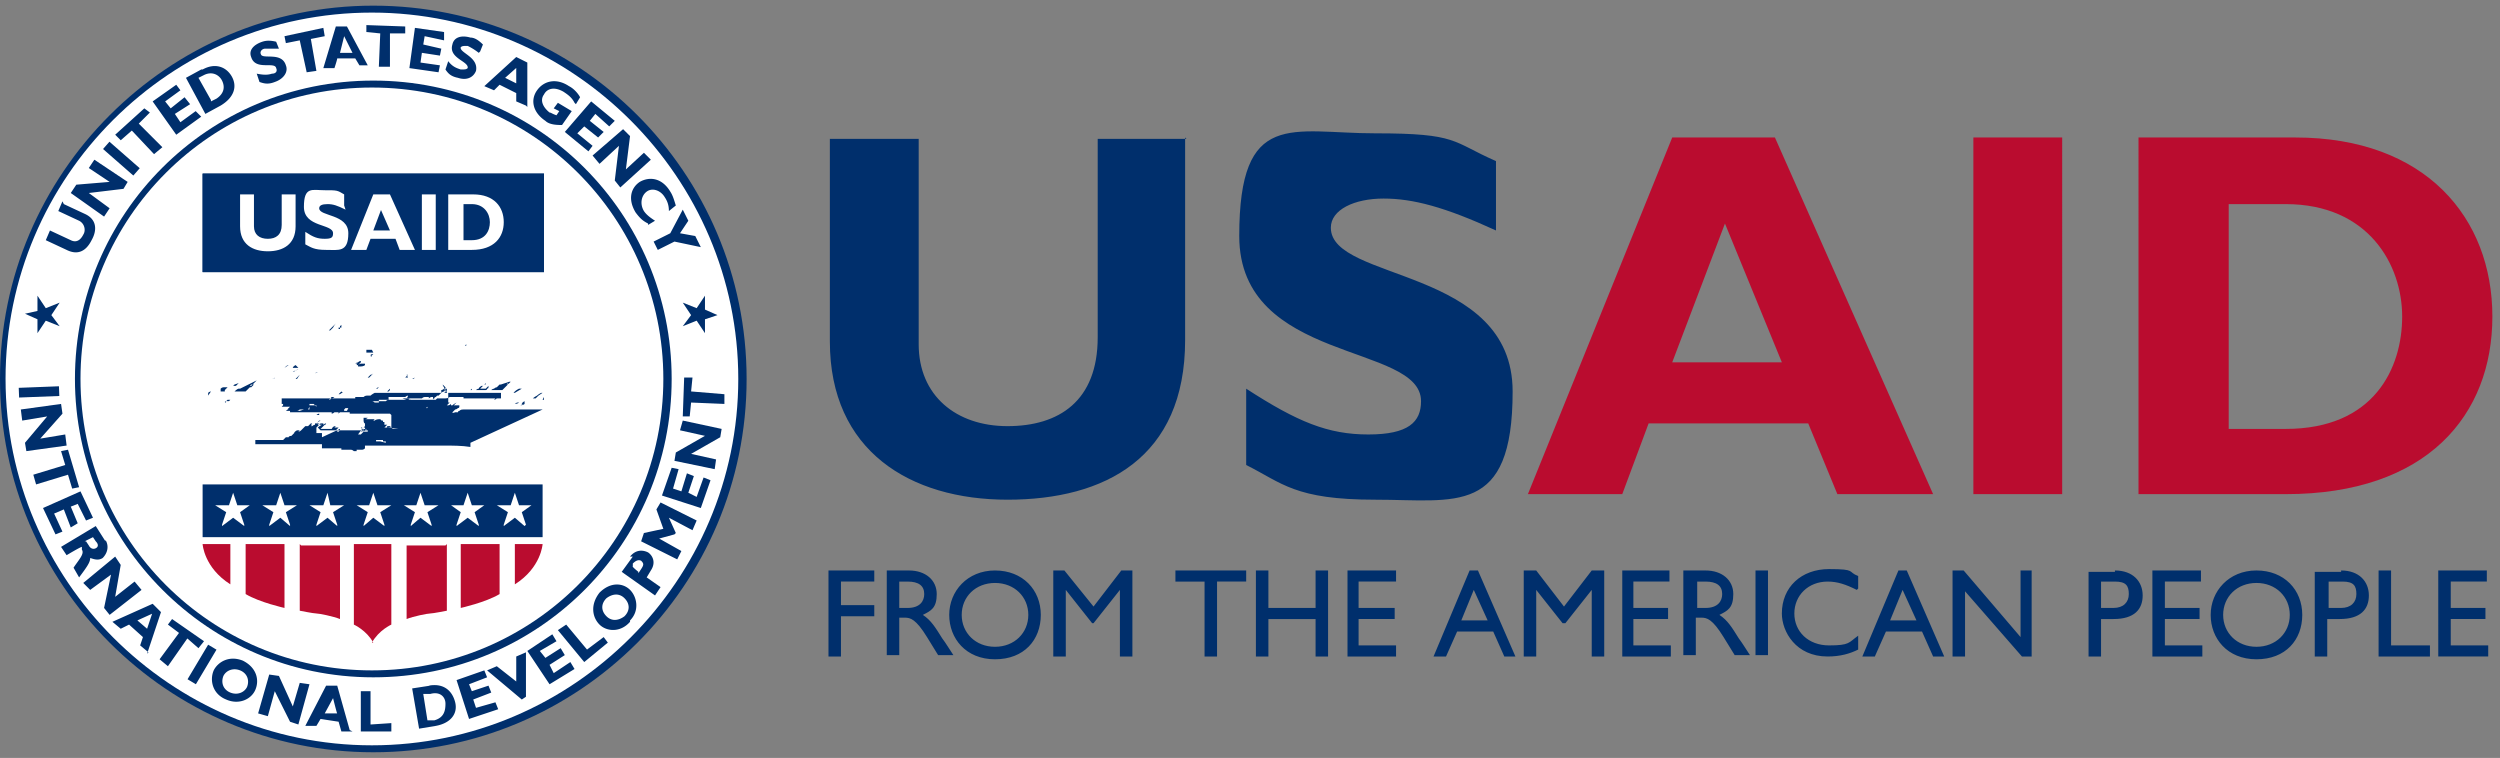 <svg xmlns="http://www.w3.org/2000/svg" width="221" height="67" fill="none"><rect width="100%" height="100%" fill="#808080" stroke="none"/><path fill="#fff" d="M.245 33.5C.245 15.467 14.844.868 32.877.868 50.91.868 65.509 15.467 65.509 33.5c0 18.033-14.599 32.632-32.632 32.632C14.844 66.132.245 51.533.245 33.5Z"/><path fill="#fff" d="M32.877 59.507c14.354 0 26.008-11.654 26.008-26.007 0-14.353-11.654-26.008-26.008-26.008C18.524 7.492 6.87 19.147 6.87 33.5s11.654 26.007 26.007 26.007Z"/><path fill="#002F6C" d="M104.765 12.154v17.911c0 10.427-7.115 14.108-15.702 14.108S73.36 39.879 73.36 30.188V12.277h7.852v18.156c0 4.54 3.312 7.238 7.85 7.238 4.54 0 7.975-2.208 7.975-7.851V12.277h7.851l-.123-.123Zm27.48 8.22c-4.539-2.086-7.361-2.822-9.937-2.822-2.576 0-4.662.981-4.662 2.576 0 4.785 16.071 3.435 16.071 14.476 0 11.04-5.03 9.569-12.145 9.569-7.115 0-8.219-1.472-11.409-3.067v-6.747c4.539 2.944 7.238 4.048 10.796 4.048 3.557 0 4.661-1.104 4.661-2.944 0-5.153-16.07-3.313-16.07-14.599s4.662-9.078 12.022-9.078c7.361 0 6.747.736 10.673 2.454v6.134ZM77.286 51.41h-2.944v2.086h2.944v.981h-2.944v3.558h-1.104V50.43h4.048v.982Zm3.067-.98c1.472 0 2.454.858 2.454 2.085 0 1.227-.491 1.472-1.227 1.84.736.49 1.104 1.104 1.717 2.085.368.491.49.736.982 1.472h-1.35l-.981-1.594c-.982-1.595-1.472-1.718-1.963-1.718h-.49v3.312H78.39V50.43h1.963Zm-.859 3.312h.736c1.104 0 1.472-.614 1.472-1.227 0-.736-.49-1.104-1.472-1.104h-.736v2.33Zm8.465-3.312c2.453 0 4.048 1.717 4.048 3.925 0 2.208-1.472 3.926-4.048 3.926s-4.048-1.84-4.048-3.926c0-2.086 1.594-3.926 4.048-3.926Zm0 6.746c1.717 0 2.944-1.226 2.944-2.821 0-1.595-1.227-2.822-2.944-2.822-1.718 0-2.944 1.227-2.944 2.822s1.227 2.821 2.944 2.821Zm12.145.859H99v-5.888l-2.331 2.944h-.123l-2.33-2.944v5.888H93.11V50.43h.982l2.576 3.19 2.454-3.19h.981v7.606Zm10.059-6.625h-2.576v6.625h-1.104v-6.624h-2.576v-.982h6.256v.982Zm7.238 6.625h-1.104v-3.312h-4.171v3.312h-1.104V50.43h1.104v3.313h4.171V50.43h1.104v7.606Zm6.011-6.625H120.1v2.332h3.19v.98h-3.19v2.332h3.312v.981h-4.293V50.43h4.293v.982Zm10.673 6.625h-1.104L132 55.827h-3.19l-.981 2.208h-1.104l3.189-7.606h.736l3.313 7.606h.122Zm-4.907-3.19h2.331l-1.227-2.698-1.104 2.699Zm12.635 3.19h-1.104v-5.888l-2.33 2.944h-.246l-2.331-2.944v5.888h-1.104V50.43h1.104l2.454 3.19 2.453-3.19h1.104v7.606Zm5.767-6.625h-3.19v2.332h3.067v.98h-3.067v2.332h3.312v.981h-4.293V50.43h4.171v.982Zm3.189-.98c1.472 0 2.454.858 2.454 2.085 0 1.227-.491 1.472-1.227 1.84.736.49 1.104 1.104 1.717 2.085.368.491.491.736.982 1.472h-1.35l-.981-1.594c-.982-1.595-1.472-1.718-1.963-1.718h-.491v3.312h-1.104V50.43h1.963Zm-.736 3.312h.736c1.104 0 1.472-.614 1.472-1.227 0-.736-.491-1.104-1.472-1.104h-.736v2.33Zm6.257-3.312h-1.104v7.482h1.104V50.43Zm7.851 1.717c-.982-.49-1.718-.736-2.577-.736-1.717 0-2.944 1.227-2.944 2.821 0 1.595 1.227 2.822 3.067 2.822s1.718-.245 2.576-.859v1.227c-.736.368-1.594.613-2.699.613-2.821 0-4.048-2.208-4.048-3.803 0-2.33 1.718-3.925 4.171-3.925 2.454 0 1.595.245 2.576.613v1.104l-.122.123Zm7.851 5.888h-1.104l-.982-2.208h-3.189l-.982 2.208h-1.104l3.19-7.606h.736l3.312 7.606h.123Zm-4.907-3.19h2.331l-1.227-2.698-1.104 2.699Zm12.513 3.19h-.859l-5.029-5.766v5.766h-1.105V50.43h.982l5.03 5.889V50.43h.981v7.606Zm7.361-7.605c1.595 0 2.453.98 2.453 2.207 0 1.227-.736 2.086-2.576 2.086h-1.104v3.312h-1.104v-7.483h2.331v-.123Zm-1.35 3.312h1.227c.859 0 1.35-.491 1.35-1.227 0-.736-.246-1.104-1.227-1.104h-1.227v2.33h-.123Zm8.956-2.332h-3.19v2.332h3.067v.98h-3.067v2.332h3.312v.981h-4.416V50.43h4.294v.982Zm4.907-.98c2.453 0 4.048 1.717 4.048 3.925 0 2.208-1.472 3.926-4.048 3.926-2.577 0-4.049-1.84-4.049-3.926 0-2.086 1.595-3.926 4.049-3.926Zm0 6.746c1.717 0 2.944-1.226 2.944-2.821 0-1.595-1.227-2.822-2.944-2.822-1.718 0-2.945 1.227-2.945 2.822s1.227 2.821 2.945 2.821Zm7.483-6.746c1.595 0 2.453.98 2.453 2.207 0 1.227-.736 2.086-2.576 2.086h-1.104v3.312h-1.104v-7.483h2.331v-.123Zm-1.227 3.312h1.227c.859 0 1.349-.491 1.349-1.227 0-.736-.245-1.104-1.226-1.104h-1.227v2.33h-.123Zm5.643 3.312h3.435v.981h-4.539V50.43h1.104v6.625Zm8.465-5.644h-3.19v2.332h3.067v.98h-3.067v2.332h3.312v.981h-4.416V50.43h4.294v.982ZM0 33.5c0 18.156 14.844 33 33 33s33-14.721 33-33S51.156.5 33 .5 0 15.344 0 33.5Zm.49 0c0-17.91 14.6-32.387 32.387-32.387 17.788 0 32.387 14.599 32.387 32.387S50.665 65.886 32.877 65.886.491 51.288.491 33.5Z"/><path fill="#002F6C" d="M6.625 33.5C6.625 47.975 18.4 59.875 33 59.875c14.598 0 26.375-11.777 26.375-26.375C59.375 18.9 47.598 7.124 33 7.124 18.4 7.124 6.625 18.901 6.625 33.5Zm.49 0c0-14.23 11.532-25.762 25.762-25.762S58.64 19.269 58.64 33.5c0 14.23-11.531 25.762-25.762 25.762-14.23 0-25.762-11.532-25.762-25.762Z"/><path fill="#002F6C" d="M47.966 42.823H17.911v4.662h30.055v-4.662Zm.123-27.479H17.911v8.71h30.178v-8.71Z"/><path fill="#002F6C" d="M48.089 15.344H17.911v8.71h30.178v-8.71ZM62.32 28.225v1.226l-.736-1.104-1.227.491.736-.981-.736-1.104 1.227.49.736-1.104v1.227l1.104.49-1.104.369Zm-59.008-.736v-1.35l.736 1.104 1.227-.49-.736 1.104.736.981-1.227-.49-.736 1.103v-1.226l-1.104-.491 1.104-.245Zm2.331-9.446 1.84.858c1.104.491 1.104 1.473.614 2.331-.491.982-1.227 1.35-2.209.859l-1.84-.859.368-.858 1.84.858c.491.246.86 0 1.105-.49.245-.368.122-.982-.368-1.227l-1.84-.859.367-.859.123.246Zm5.643-1.963-.368.613-3.067.368 1.84 1.35-.49.736-2.945-2.086.491-.736 2.944-.245-1.84-1.227.49-.736 2.945 1.963Zm-1.611-3.553-.566.646 2.677 2.344.566-.646-2.677-2.344Zm3.574-2.581-.981.981 2.085 2.086-.736.613-1.963-2.085-.981.858-.49-.49 2.575-2.331.491.368Zm4.539.368-2.208 1.595-2.085-2.944 2.085-1.473.368.491-1.35.982.491.613 1.227-.981.49.613-1.349.859.491.736 1.35-.982.49.491Zm.122-4.171c1.105-.613 2.086-.245 2.577.614.49.858.245 1.84-.982 2.576l-1.35.736-1.716-3.19 1.349-.736h.123Zm.737 2.822.49-.246c.736-.49.736-1.104.491-1.594-.245-.491-.859-.86-1.595-.491l-.49.245 1.104 1.963v.123Zm6.011-4.662h-1.227c-.245 0-.49.245-.368.49.123.491 1.84-.245 2.208.982.246.613-.245 1.227-.981 1.472-.613.245-.982.123-1.35 0l-.245-.736c.613.123.982.123 1.35 0 .368 0 .49-.245.368-.49-.123-.614-1.84.245-2.209-.982-.245-.614.246-1.104.982-1.35.368-.122.736-.122 1.227 0l.245.614Zm4.048-1.104-1.227.245.491 2.822-.859.123-.613-2.822-1.227.245-.123-.613 3.435-.736.123.736Zm4.049 2.576h-.982l-.368-.613H29.81c0 .122-.245.858-.245.858h-.982l1.105-3.68h.981l1.84 3.435h.245Zm-2.331-2.576-.368 1.472h1.104l-.736-1.472Zm5.398-.246h-1.35v2.945h-.981l.123-2.945-1.227-.122v-.614l3.435.123v.613Zm2.944 3.436L36.19 6.02l.49-3.557 2.576.368v.736l-1.717-.368-.123.736 1.595.368-.123.613-1.594-.245-.123.859 1.717.245-.122.614Zm3.557-1.718a5.461 5.461 0 0 0-.981-.613c-.368 0-.491 0-.614.122-.122.491 1.595.859 1.35 2.086-.246.613-.859.859-1.595.613-.613-.123-.859-.368-1.104-.736l.245-.736c.368.49.736.613 1.104.736.368 0 .491 0 .614-.123.122-.613-1.718-.858-1.35-2.085.123-.613.736-.859 1.595-.613.368 0 .736.245 1.104.613l-.245.613-.123.123Zm4.171 4.661-.858-.368v-.736l-1.473-.736-.49.491-.859-.368 2.822-2.576.98.49v3.926l-.122-.123Zm-.736-3.434-1.104.981.981.49v-1.47h.123Zm5.03 3.189c-.245-.49-.614-.736-.982-.981-.858-.49-1.472-.245-1.717.245-.368.491-.123 1.104.49 1.595.123 0 .246.123.614.245l.245-.368-.49-.245.368-.49 1.226.735-.858 1.227c-.368 0-1.104 0-1.472-.368-1.105-.736-1.35-1.84-.736-2.699.613-.858 1.717-1.104 2.821-.368.49.246.859.736.982.982l-.369.613-.122-.123Zm1.227 4.293-2.086-1.716 2.331-2.7 2.086 1.718-.491.49-1.227-1.103-.49.613 1.226.982-.49.49-1.227-.981-.614.613 1.35 1.104-.368.49Zm2.821 3.19-.49-.613.368-3.067-1.718 1.595-.613-.736 2.699-2.331.613.613-.368 2.945 1.595-1.473.613.614-2.699 2.453Zm2.454 3.19c-.49-.245-.736-.49-1.104-.981-.736-1.227-.368-2.209.368-2.7.859-.49 1.963-.367 2.699.86.245.368.368.858.49 1.226l-.613.491c0-.49-.123-.859-.368-1.227-.368-.613-1.104-.858-1.595-.49-.49.368-.613 1.104-.245 1.717.245.368.613.613.981.859l-.613.368v-.123Zm1.962.859 1.104-2.086.491.982-.736 1.104 1.35.245.49.982-2.33-.491-1.473.736-.368-.736 1.472-.736ZM5.211 34.147l-3.555.137.033.858 3.555-.137-.033-.858Zm-2.88 5.732-.123-.736 1.963-2.33-2.208.367-.123-.981 3.558-.491.123.859-1.963 2.208 2.208-.368.123.981-3.558.491Zm4.049 3.312-.369-1.227-2.821.86-.246-.86 2.822-.858-.368-1.227.613-.123.982 3.313-.614.122ZM4.907 47.24l-1.104-2.331 3.312-1.472 1.104 2.33-.613.246-.736-1.472-.614.245.614 1.472-.614.368-.613-1.595-.859.368.736 1.595-.613.245Zm4.417.49c.368.614.122 1.227-.246 1.595-.368.245-.736.123-1.104 0 0 .368-.245.736-.981 1.717l-.491-.858c.49-.736.981-1.227.736-1.595v-.245c-.123 0-1.35.736-1.35.736l-.49-.736 3.067-1.84.859 1.349v-.123Zm-1.718.123.245.368c.123.245.369.368.614.245.245-.122.245-.368 0-.613l-.245-.368-.737.368h.123Zm2.085 6.502-.49-.614.613-2.944-1.84 1.35-.614-.614 2.822-2.33.49.735-.49 2.822 1.717-1.35.614.737-2.822 2.208Zm3.436 3.312-.737-.613.246-.736-1.227-1.104-.736.368-.736-.614 3.558-1.595.736.737-1.227 3.68.123-.123Zm.368-3.435-1.35.614.859.736.49-1.472v.122Zm4.048 3.067-.982-.859-1.717 2.454-.736-.614 1.717-2.33-.981-.737.368-.49 2.822 1.962-.491.614Zm.857-.308-1.821 3.056.737.44 1.822-3.056-.738-.44Zm1.596 4.847c-1.226-.49-1.472-1.718-1.104-2.576.368-.736 1.35-1.35 2.576-.86 1.227.614 1.473 1.718 1.105 2.577-.369.859-1.473 1.35-2.577.859Zm1.227-2.576c-.613-.246-1.227 0-1.472.49-.245.614 0 1.227.613 1.472.614.246 1.227 0 1.472-.49.246-.614 0-1.227-.613-1.472Zm5.152 4.784-.736-.245-1.349-2.699-.613 2.208-.86-.245.982-3.435.859.123 1.227 2.698.613-2.085.859.123-.982 3.557Zm4.785.614h-.982l-.245-.86-1.595-.244-.368.613h-.981l1.84-3.558h.981l1.104 3.926.246.123Zm-1.718-2.945-.736 1.35h1.104c0 .123-.368-1.35-.368-1.35Zm5.153 2.945h-2.699v-3.558h.859v2.944l1.84-.123v.736Zm3.312-4.049c1.35-.245 2.086.491 2.331 1.472.245.982-.368 1.84-1.717 2.086l-1.473.245-.613-3.557 1.595-.246h-.123Zm-.122 3.067h.613c.859-.245.981-.859.981-1.472s-.49-1.104-1.35-.859h-.613l.369 2.331Zm6.255-.981-2.576.858-1.104-3.435 2.454-.858.245.613-1.595.614.246.613 1.472-.49.245.612-1.594.614.245.736 1.717-.49.246.613Zm2.455-1.104-.368.245-3.067-2.576.858-.368 1.718 1.35v-2.209l.858-.368v3.926Zm4.293-2.453-2.208 1.349-1.963-2.945 2.208-1.472.368.614-1.472.858.491.614 1.35-.859.367.613-1.349.86.368.735 1.472-.981.368.613Zm2.944-2.332-2.085 1.718-2.331-2.822.736-.49 1.84 2.208 1.472-1.104.368.49Zm1.963-1.84c-.859.981-2.085.859-2.699.245-.613-.613-.858-1.717 0-2.821.982-.982 2.086-.859 2.7-.246.613.614.858 1.84 0 2.7m-2.086-1.963c-.491.49-.491 1.104 0 1.594.49.491 1.104.368 1.594 0 .491-.49.491-1.104 0-1.594-.49-.491-1.104-.369-1.594 0Zm2.085-3.68c.49-.614 1.104-.614 1.595-.369.368.246.736.86.245 1.595l-.368.614 1.227.858-.49.736-2.945-2.085.981-1.35h-.245Zm.736 1.472.245-.368c.246-.369.246-.491 0-.736-.245-.123-.49 0-.736.245v.245c-.122 0 .491.49.491.49v.124Zm1.595-5.643.368-.614 3.19 1.595-.369.859-2.085-1.104.613 1.35-.123.122-1.349.368 1.963 1.104-.368.736-3.19-1.595.246-.736 1.717-.368-.613-1.717Zm4.784-2.577-.858 2.454-3.435-1.104.858-2.454.614.123-.491 1.717.736.246.49-1.595.614.245-.49 1.472.736.368.613-1.717.613.245Zm.982-4.539-.123.736-2.576 1.472 2.208.49-.123.86-3.557-.736.122-.736 2.576-1.473-2.208-.49.246-.86 3.435.737Zm-2.576-4.539-.123 1.227 2.944.245v.859l-2.944-.123-.123 1.227h-.613l.123-3.435h.736Z"/><path fill="#002F6C" fill-rule="evenodd" d="M28.216 36.444v.123s-.123 0-.246.122h.246m1.594-8.587v.123-.123h-.122Zm.246.982h-.123v-.123h.245v-.245l-.122.122m-.982.368h.123l.245-.245s.123-.246.246-.368m3.189 2.331h-.981.491v.245h.736H33m8.097-.614h.122v-.122l-.122.122Zm-8.22.982h-.123l.246-.245s-.246 0-.246.122m-7.237.859s-.123 0-.246.123l-.123.122m.982-.245s-.245.123-.245.245h.49m-.245.246s-.123 0-.245.122c.122 0 .368-.245.49-.245m1.718.245s-.123 0-.245.123Zm-1.595.246-.368.368h.123m9.814-.123h-.246l.246-.245h-.123m.491.368h.123l.122-.123m-16.807 2.086h.369l.245-.246-.123.123h-.245l-.245.245h.122m24.29-1.595h-.123l-.122.123-.123.123s-.123 0-.245.123c0 0-.123 0-.246.122h.982l.245-.245.245-.245v-.123l-.122.123s.122 0 .245-.123l.123-.123h-.123m-2.085.245h-.123l-.123.123h-.122s-.245.123-.245.246c0 0-.123 0-.246.122h.859s.123 0 .123-.122c0 0 .122 0 .122-.123v-.123l-.123.123-.122.123h-.491l.123-.123.245-.245.123-.123m-22.205.122-.123.123h.246l.122-.122.123-.123m12.39.368s-.122 0-.245.123h.123l.122-.123.246-.245Zm-13.74 0s-.122 0-.245.123v.245h.368v-.123l.246-.245h-.368Zm26.376.123h-.245s-.245.122-.368.245l-.123.123h.123m.123.858h.245-.123s-.123 0-.245.123h-.123c.123 0 .368 0 .49-.123m-11.653-.981h-.246.369l.122-.123v-.122m11.531 1.471s.246 0 .368-.122v-.245s-.245.122-.245.245h.123m-11.654-.858s0 .122-.123.122Zm.981.367h.614s0 .123-.123.123h.245l-.122.123-.614-.246Zm-3.926-2.821h.246s.245 0 .368-.123h.122-.245.123v-.122h-.368c-.123 0-.245.122-.368.245l.123-.123.245-.245v-.123s-.123 0-.245.123c0 0-.123 0-.246.123h-.368.368s.245 0 .245-.123c0 0-.122.123-.122.245h.123m.981 1.104h-.123l.123-.123.123-.122s.122 0 .245-.123m-8.833.491h-.123s.246 0 .246-.123m-1.595.246-.122.122-.246.246h-.123l-.122.122h.122l.123-.122h.123l-.245.245h-.123l-.245.245-.123.123h-.982s.246-.245.368-.245h.123m20.364.122.123-.122v.122h-.123Zm-22.94.123s-.123 0-.246.123v.245" clip-rule="evenodd"/><path fill="#002F6C" fill-rule="evenodd" d="M47.966 36.199h-6.992c-.123 0-.246 0-.368.123 0 0-.123 0-.123.122h-.245s-.246.123-.246 0l.123-.122.123-.123s.122 0 .245-.123c0 0 .123 0 .123-.122v-.123h-.491l.123-.123.122-.122s-.245.122-.368.245h-.122v-.123s-.123.123-.246.123h-.122l.245-.245h-.123v-.859h-.122v-.245s0 .122-.246.245h-.245v-.245s.123 0 .245-.123h.123v.491-.614l-.123-.122-.122-.123s0 .123.122.245c0 0 0 .123.123.245v.123h.245-.122v-.245s-.123 0-.246.122h.123v-.122s0 .122-.123.245c0 0-.122 0-.245.123l-.245.245h-.123l-.245.245s0-.122.122-.122h.123-.491s-.123 0-.245.123v-.123h-.368s-.123 0-.246.123h-1.349s.123-.123.123-.246c0 0-.123 0-.246.123H34.35v-.246.491s-.122 0-.245.123h-1.351.123s.123 0 .245.123h.368v-.246h4.785v.123-.491.123h.245l-.123.123s-.122 0-.122.122h.245l.123-.123h.859-.123s.245 0 .368-.122h1.227v.123h2.821l-.122.122s.122 0 .245-.123h.368v-.49H33.123s-.246.123-.369.245h-.245c-.123 0-.245 0-.368.123h-.736v.123h-6.502v.49h.123v.123l-.123.123h.736l-.245.245h.245-.122s-.123 0-.246.123h.368v.122h3.681v.123s.122 0 .245-.123h.368s0 .123-.123.123c0 0 .123 0 .245-.123h.859v.123h3.558l.122.123v1.104h-.367.367-.245.123-.245.245-.614.123l.245-.246h-.245v-.245h-.123v-.123h-.245.245-.122l-.123-.122h-.245.122s-.245 0-.368.122H33l.122-.122h-.368.123-.123.123-.613s.122 0 .245-.123h-.245.245-.368v.245s0 .246.123.246v.245l-.123.123h-.245.368v.122h.122v.123h-.122.245v.123h-.368l.123-.123s-.246 0-.246.123h-.122s.245-.123.245-.246c0 0 .245 0 .245.123h.123-1.349.245-.491.123-.613.122-.858l.122-.123.123-.122h-.368l.122-.123c-.122 0-.245 0-.367.245h-.246.123-.614.123-.368l.123-.122.245-.246s.123 0 .123-.122c0 0-.123 0-.246.122h-.122s-.246.123-.368.246h-.123l.368-.368s-.245 0-.245.122h-.246l.123-.122.123-.123.122-.123h.123s-.245.123-.368.246l-.123.122s-.122 0-.245.123h-.123l.123-.123h-.123l-.122.123.122-.123.246-.245-.123.123h-.123l-.245.245h-.245l-.123.123-.245.245s-.123.123-.246.123l-.122.122-.246.246.246-.246.122-.122.123-.123h-.245s-.246.123-.246.245l-.123.123-.122.123s-.245 0-.245.123h-.246l-.245.245h-2.454v.368h5.889v.368h1.717v.123h.859s.123 0 .245.122h.246v-.122h.49s.123 0 .246-.123v-.245h6.992c.736 0 1.595 0 2.331.122v-.368l6.38-2.944Zm-20.119-7.36h-.122Zm3.313 8.096h-.368m-.246.981h-.122Zm-.245-3.19s-.123 0-.245.123h-.123l.245-.245m-1.104.736s.123 0 .245-.123c0 0 .123 0 .246-.122h.122-.367m-1.963.736h.613v.123l-.245-.246h-.368m1.472 1.35h-.123Zm-1.595-.859h.123v-.245m-1.473.981h-.245m.859-.613h-.123.123-.123.123-.245s.122 0 .245-.123h.368m1.35 1.35h-.369v-.123h.491-.123.368v.122m1.473.368v.123l-.123.123h-.123v-.123h.491-.859.123-1.227.245-.49.245l-.245-.245h-.123v.49h.491v.369m2.208-2.331h-.245.245-.245v-.123l.122-.123h.246m.858 2.331h.491-.245.368-.614.246-.491.491l.245-.245v-.123l-.245-.245h.122v.122m1.595 1.105h-.368v-.123h.613-.122.123v.122h-.123.368v.123m1.104-1.227h-.491l-.245-.245h-.491.123-.123.246v.123m3.557-1.718h-.245.122l.123-.122m10.182-.614h.123v-.246l-.123.246Zm0-.613h-.122s-.246.122-.368.245c0 0-.246.123-.368.245h-.123.368l.245-.245.368-.245Z" clip-rule="evenodd"/><path fill="#BA0C2F" d="M170.888 43.682h-8.465l-2.576-6.256h-14.108l-2.331 6.256h-8.342l12.759-31.528h9.078l13.985 31.528ZM152.486 19.76l-4.661 12.268h9.691l-5.03-12.268Zm29.811-7.606h-7.851v31.528h7.851V12.154Zm20.609 0c11.532 0 17.42 7.116 17.42 15.826s-5.765 15.702-18.278 15.702h-13.004V12.154h13.862Zm-6.011 25.762h5.153c7.851 0 10.304-5.397 10.304-9.936 0-4.54-2.944-9.937-10.304-9.937h-5.03v19.996l-.123-.123ZM17.91 48.098s.123 2.086 2.454 3.558v-3.558h-2.453Zm3.804 0h3.435v5.644s-2.208-.491-3.435-1.227v-4.417Zm4.784 0v5.889s1.227.245 1.472.245c.245 0 1.472.246 2.086.49v-6.5H26.62l-.123-.124Zm21.468 0s-.123 2.086-2.453 3.558v-3.558h2.453Zm-3.803 0H40.73v5.644s2.208-.491 3.434-1.227v-4.417Zm-4.661 0v5.889s-1.227.245-1.472.245c-.245 0-1.472.246-2.086.49v-6.5h3.435l.123-.124ZM33 56.808c-.614-1.104-1.718-1.594-1.718-1.594v-7.116h3.312v7.116s-1.104.49-1.717 1.594"/><path fill="#fff" d="M20.977 44.663h1.105l-.86.614.369 1.104v.123l-.982-.736-.981.736v-.123l.368-1.104-.981-.614h1.226l.368-1.104.368 1.104Zm4.172 0h1.104l-.982.614.369 1.104v.123l-.86-.736-.98.736v-.123l.367-1.104-.981-.614h1.227l.368-1.104.368 1.104Zm4.048 0h1.227l-.982.614.369 1.104v.123l-.86-.736-.98.736v-.123l.367-1.104-.981-.614h1.227l.368-1.104.245 1.104Zm4.171 0h1.227l-.982.614.368 1.104v.123L33 45.768l-.859.736v-.123l.368-1.104-.981-.614h1.104L33 43.56l.368 1.104Zm4.171 0h1.227l-.982.614.368 1.104v.123l-.981-.736-.859.736v-.123l.368-1.104-.981-.614h1.104l.368-1.104.368 1.104Zm4.171 0h1.104l-.859.614.368 1.104v.123l-.981-.736-.982.736v-.123l.368-1.104-.858-.614h1.104l.368-1.104.368 1.104Zm4.17 0h1.105l-.859.614.368 1.104-.123.123-.858-.736-.982.736v-.123l.368-1.104-.981-.614h1.227l.368-1.104.368 1.104ZM26.13 17.184v2.822c0 1.594-1.104 2.208-2.453 2.208-1.35 0-2.454-.614-2.454-2.208v-2.822h1.227v2.822c0 .736.49 1.104 1.227 1.104.736 0 1.226-.368 1.226-1.227v-2.699h1.227Zm4.417 1.349c-.737-.368-1.105-.49-1.595-.49-.491 0-.736.122-.736.367 0 .736 2.576.491 2.576 2.209 0 1.717-.859 1.472-1.963 1.472s-1.35-.246-1.84-.49v-1.105c.736.49 1.104.613 1.717.613.614 0 .736-.122.736-.49 0-.86-2.576-.491-2.576-2.331 0-1.84.736-1.472 1.84-1.472s1.104 0 1.718.368v.981l.123.368Zm6.133 3.558h-1.35l-.367-.981h-2.208l-.369.981h-1.349L33 17.184h1.472l2.208 4.907Zm-2.944-3.68L33 20.374h1.472l-.859-1.963h.123Zm4.784-1.227h-1.227v4.907h1.227v-4.907Zm3.313 0c1.84 0 2.699 1.104 2.699 2.454 0 1.349-.86 2.453-2.822 2.453h-2.086v-4.907h2.209Zm-.982 4.048h.859c1.227 0 1.595-.858 1.595-1.594 0-.737-.49-1.595-1.595-1.595h-.736v3.19h-.123Z"/></svg>